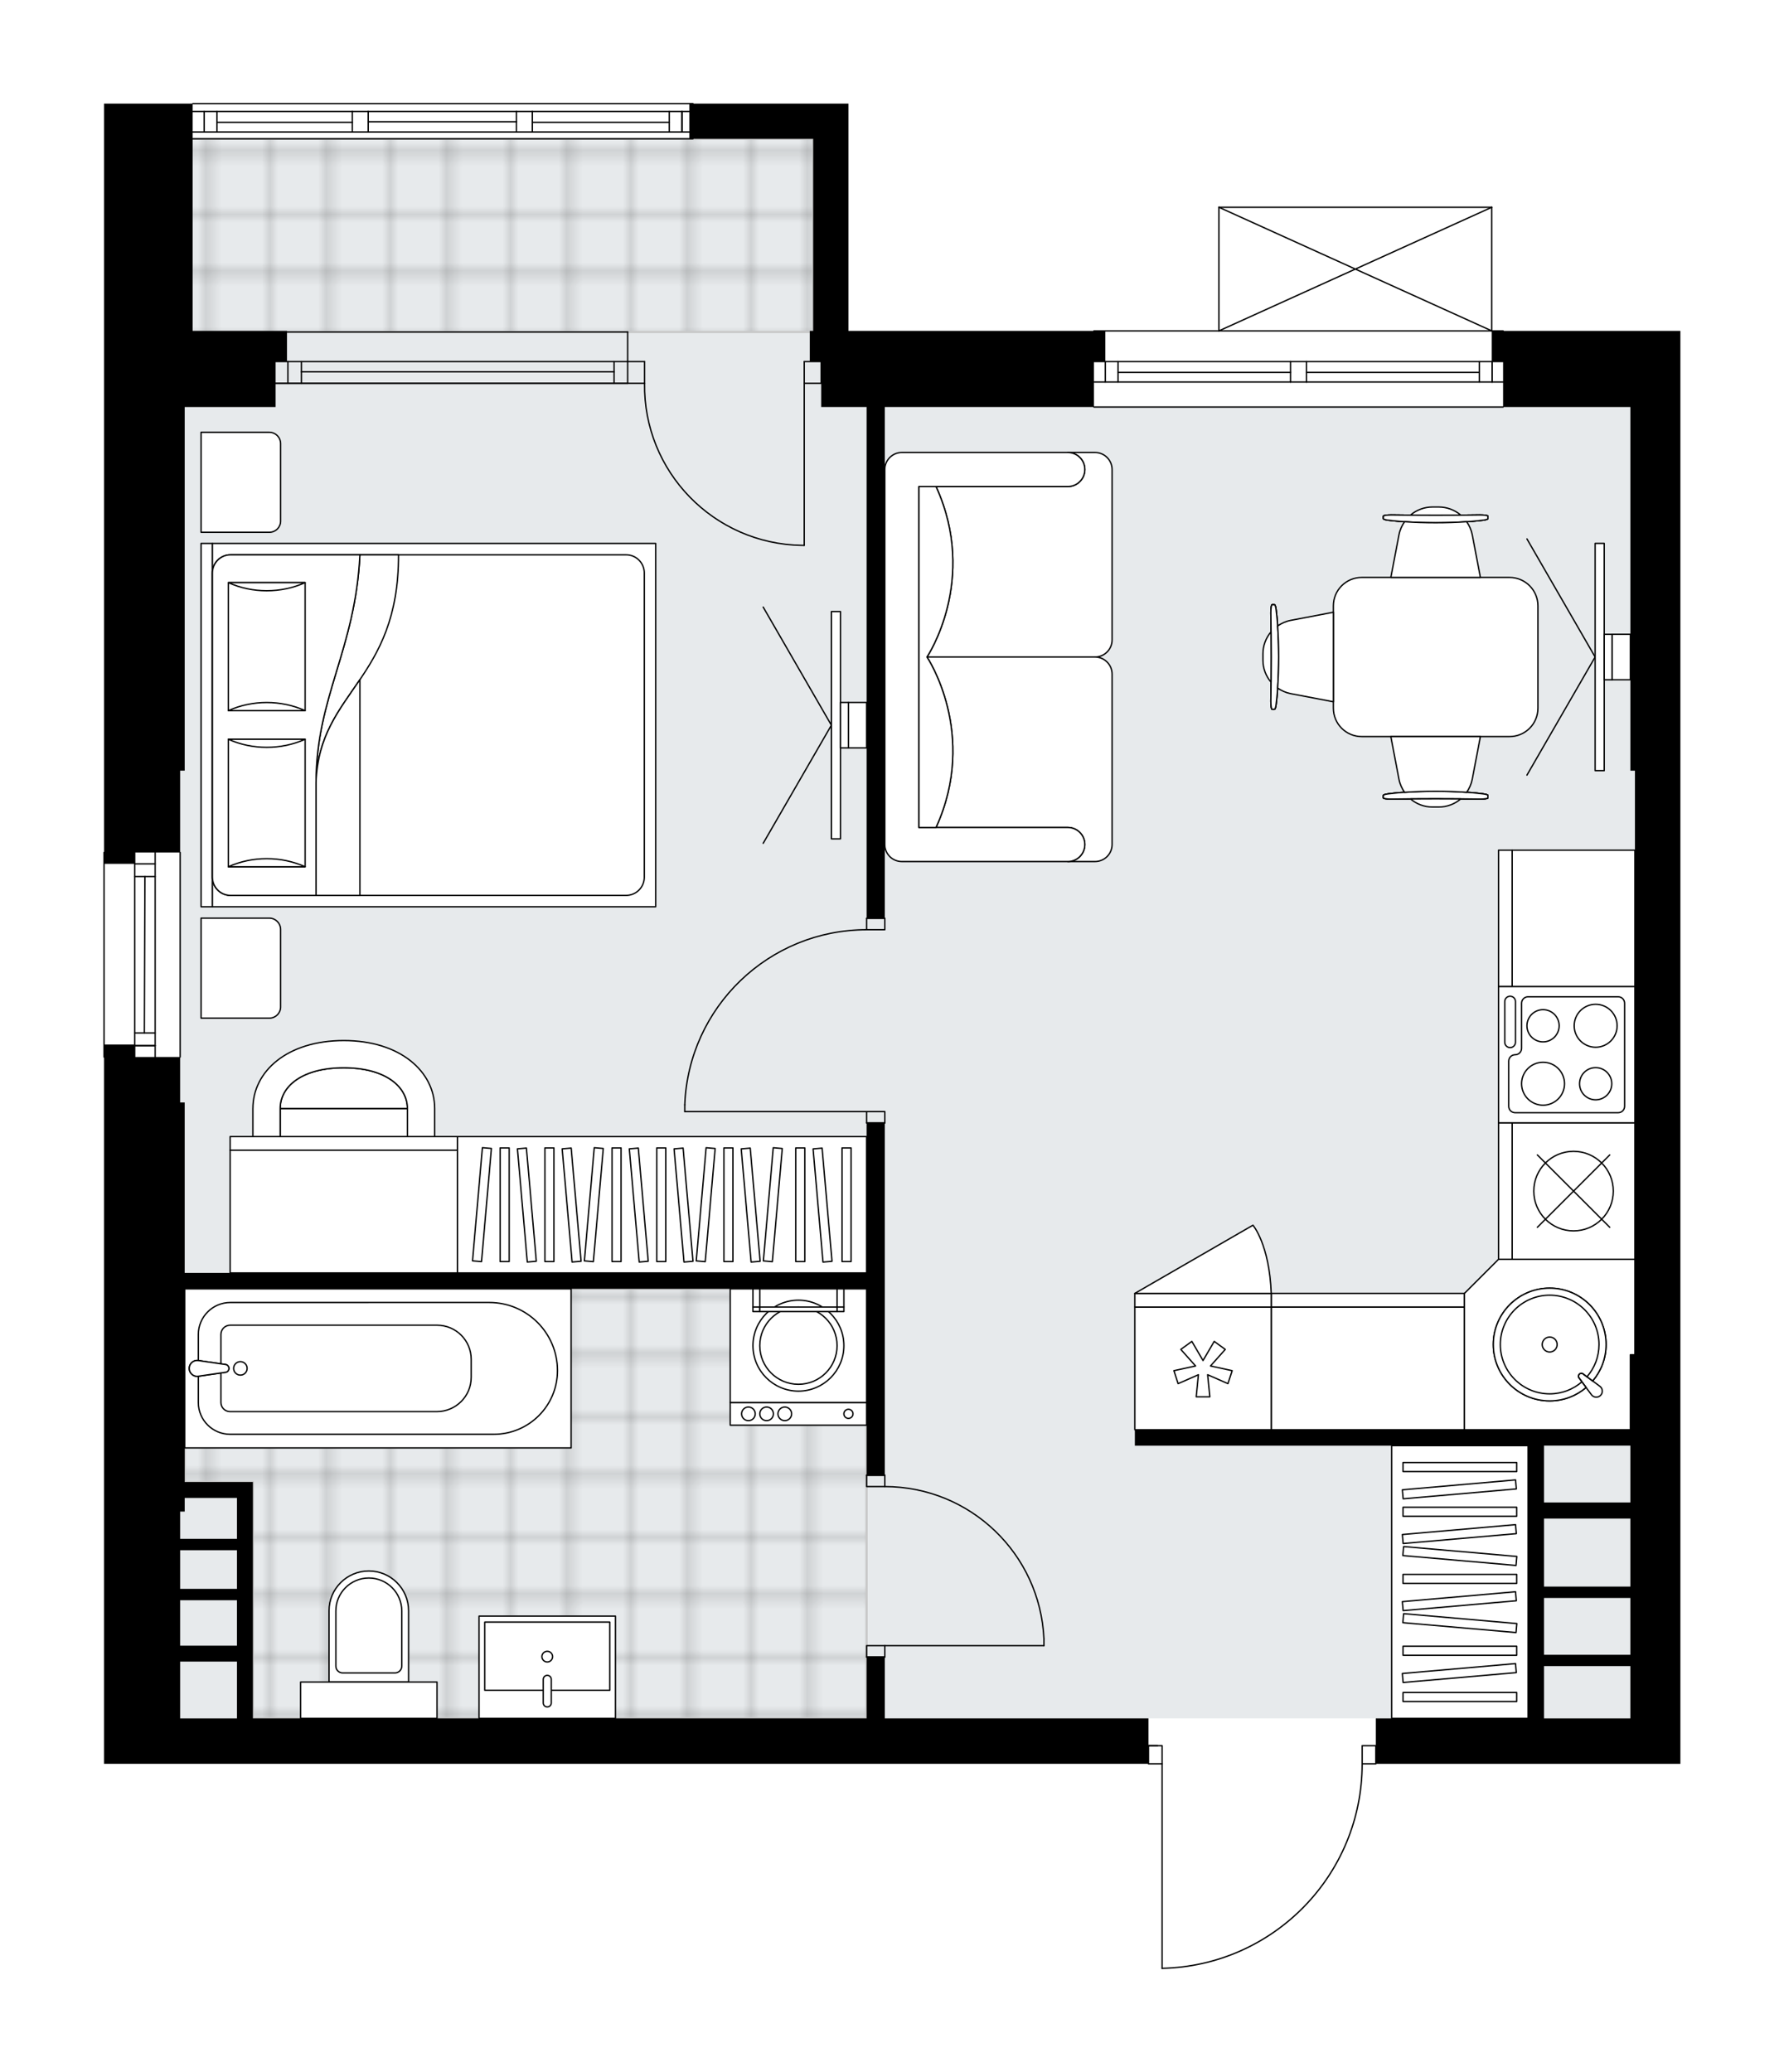 <svg xmlns="http://www.w3.org/2000/svg" xmlns:xlink="http://www.w3.org/1999/xlink" height="2000px" id="Layer_1" style="enable-background:new 0 0 1721.81 2000;" version="1.1" viewBox="0 0 1721.81 2000" width="1721.81px" x="0px" y="0px" xml:space="preserve">
<style type="text/css">
	.st0{fill:none;}
	.st1{opacity:0.25;fill:none;stroke:#010101;stroke-width:0.4;stroke-miterlimit:10;}
	.st2{fill:#FFFFFF;}
	.st3{fill:#E7EAEC;}
	.st4{fill:url(#SVGID_1_);stroke:#C8C8C8;stroke-width:2;stroke-linecap:round;stroke-linejoin:round;stroke-miterlimit:10;}
	
		.st5{fill:url(#SVGID_00000178898050270416080800000010179610077773629887_);stroke:#C8C8C8;stroke-width:2;stroke-linecap:round;stroke-linejoin:round;stroke-miterlimit:10;}
	.st6{fill:none;stroke:#000000;stroke-width:1.3;stroke-linecap:round;stroke-linejoin:round;stroke-miterlimit:10;}
	.st7{fill:#FFFFFF;stroke:#000000;stroke-width:1.3;stroke-linecap:round;stroke-linejoin:round;stroke-miterlimit:10;}
	.st8{fill:none;stroke:#000000;stroke-width:1.3;stroke-linecap:round;stroke-linejoin:round;}
	.st9{fill:none;stroke:#000000;stroke-width:1.3;stroke-linecap:round;stroke-linejoin:round;stroke-dasharray:10.056,10.056;}
	.st10{fill:none;stroke:#000000;stroke-width:1.3;stroke-linecap:round;stroke-linejoin:round;stroke-dasharray:11.108,11.108;}
	.st11{fill:none;stroke:#000000;stroke-width:1.3;stroke-linecap:round;stroke-linejoin:round;stroke-dasharray:10.057,10.057;}
	.st12{font-family: 'Arial-BoldMT','Arial'; font-weight:bold;}
	.st13{font-size:116.091px;}
	.st14{font-size:96.742px;}
	.st15{font-family: 'ArialMT','Arial';}
	.st16{font-size:40px;}
</style>
<pattern height="14.57" id="New_Pattern_Swatch_2" patternUnits="userSpaceOnUse" style="overflow:visible;" viewBox="7.49 -22.06 14.57 14.57" width="14.57" x="-3851.79" y="3157.35">
	<g>
		<rect class="st0" height="14.57" width="14.57" x="7.49" y="-22.06" />
		<g>
			<rect class="st1" height="7.29" width="7.29" x="14.77" y="-7.49" />
		</g>
		<g>
			<rect class="st1" height="7.29" width="7.29" x="0.2" y="-7.49" />
		</g>
		<g>
			<rect class="st1" height="7.29" width="7.29" x="22.06" y="-14.77" />
		</g>
		<g>
			<rect class="st1" height="7.29" width="7.29" x="7.49" y="-14.77" />
			<rect class="st1" height="7.29" width="7.29" x="14.77" y="-22.06" />
		</g>
		<g>
			<rect class="st1" height="7.29" width="7.29" x="0.2" y="-22.06" />
		</g>
		<g>
			<rect class="st1" height="7.29" width="7.29" x="22.06" y="-29.35" />
		</g>
		<g>
			<rect class="st1" height="7.29" width="7.29" x="7.49" y="-29.35" />
		</g>
	</g>
</pattern>
<path class="st2" d="M1451.34,319.38h170.47V349v43.88v351.02  v563.82v351.02v43.88h-293.33c0,0.36-0.29,0.65-0.65,0.65h-12.52c-0.17,51.84-20.2,100.78-56.47,137.86  c-36.42,37.24-85.15,58.38-137.22,59.54c0,0-0.01,0-0.01,0c-0.09,0-0.17-0.02-0.25-0.05c-0.03-0.01-0.06-0.04-0.09-0.06  c-0.04-0.02-0.08-0.04-0.11-0.08c-0.03-0.03-0.05-0.07-0.07-0.11c-0.02-0.03-0.05-0.06-0.06-0.1c-0.02-0.04-0.02-0.1-0.03-0.15  c-0.01-0.03-0.02-0.06-0.02-0.1c0,0,0,0,0-0.01c0,0,0-0.01,0-0.01v-196.75h-12.51c-0.36,0-0.65-0.29-0.65-0.65H173.87h-73.49  v-243.52v-394.89v-43.23c-0.36,0-0.65-0.29-0.65-0.65V822.87c0-0.36,0.29-0.65,0.65-0.65V392.88V100h85.1  c0-0.36,0.29-0.65,0.65-0.65h482.65c0.36,0,0.65,0.29,0.65,0.65h149.44v34v185.38h138.21h98.07c0-0.36,0.29-0.65,0.65-0.65h120.01  V200.08c0,0,0-0.01,0-0.01c0-0.04,0.01-0.07,0.02-0.11c0.01-0.05,0.01-0.1,0.03-0.15c0,0,0,0,0-0.01c0.01-0.02,0.03-0.04,0.04-0.06  c0.03-0.05,0.06-0.1,0.1-0.14c0.03-0.03,0.06-0.04,0.09-0.06c0.04-0.03,0.07-0.06,0.12-0.07c0.04-0.02,0.09-0.02,0.14-0.03  c0.03-0.01,0.07-0.02,0.1-0.02h263.26c0.04,0,0.07,0.01,0.1,0.02c0.05,0.01,0.09,0.01,0.14,0.03c0.05,0.02,0.08,0.05,0.12,0.08  c0.03,0.02,0.06,0.03,0.08,0.06c0.04,0.04,0.07,0.09,0.1,0.15c0.01,0.02,0.03,0.03,0.04,0.05c0,0,0,0,0,0.01  c0.02,0.05,0.02,0.1,0.03,0.15c0.01,0.04,0.02,0.07,0.02,0.11c0,0,0,0.01,0,0.01v118.65h10.32  C1451.05,318.73,1451.34,319.03,1451.34,319.38z" id="background" />
<g id="floor">
	<polygon class="st3" points="792.53,392.88 792.53,320.48 784.85,320.48 784.85,134 184.84,134 184.84,320.48 173.87,320.48    173.87,1658.72 1577.93,1658.72 1577.93,392.88  " />
	<pattern id="SVGID_1_" patternTransform="matrix(7.739 0 0 7.739 22001.691 65564.453)" xlink:href="#New_Pattern_Swatch_2">
	</pattern>
	<rect class="st4" height="186.48" width="600.02" x="184.84" y="134" />
	
		<pattern id="SVGID_00000111888983656769416000000013944624400859649447_" patternTransform="matrix(7.739 0 0 7.739 22001.691 65564.453)" xlink:href="#New_Pattern_Swatch_2">
	</pattern>
	
		<polygon points="   178.26,1244.09 836.41,1244.09 836.41,1658.73 244.07,1658.73 244.07,1430.57 178.26,1430.57  " style="fill:url(#SVGID_00000111888983656769416000000013944624400859649447_);stroke:#C8C8C8;stroke-width:2;stroke-linecap:round;stroke-linejoin:round;stroke-miterlimit:10;" />
	<g id="LINE_00000064311891498442315110000014515038190794955436_">
		<line class="st6" x1="605.76" x2="266.01" y1="370.01" y2="370.01" />
	</g>
	<g id="LINE_00000163788643083749744260000003723279466600801167_">
		<line class="st6" x1="605.76" x2="266.01" y1="349" y2="349" />
	</g>
	<g id="LINE_00000167369493664508051510000005959329731160583559_">
		<line class="st6" x1="592.68" x2="290.93" y1="358.93" y2="358.93" />
	</g>
	<g id="LINE_00000031915299758992773330000013890341354251510168_">
		<line class="st6" x1="592.68" x2="592.68" y1="370.01" y2="349" />
	</g>
	<g id="LINE_00000082345997570776347450000017213599811070876801_">
		<line class="st6" x1="605.76" x2="266.01" y1="370.01" y2="370.01" />
	</g>
	<g id="LINE_00000118383996367732049220000007231479347784010651_">
		<line class="st6" x1="266.01" x2="605.76" y1="320.48" y2="320.48" />
	</g>
	<g id="LINE_00000157287042847667291540000007833306139825745289_">
		<line class="st6" x1="605.76" x2="605.76" y1="370.01" y2="320.48" />
	</g>
	<g id="LINE_00000070822881961215085740000012097835107463751578_">
		<line class="st6" x1="1450.69" x2="1055.79" y1="392.88" y2="392.88" />
	</g>
	<g id="LINE_00000118399439771929966570000012108730122255915155_">
		<line class="st6" x1="1055.79" x2="1245.56" y1="349" y2="349" />
	</g>
	<g id="LINE_00000040571599329605519360000005016950744724593575_">
		<line class="st6" x1="1260.92" x2="1450.69" y1="349" y2="349" />
	</g>
	<g id="LINE_00000067203457095528281850000009446975974682057908_">
		<line class="st6" x1="1440.11" x2="1440.11" y1="368.75" y2="349" />
	</g>
	<g id="LINE_00000087398653122770535600000008906835386639005882_">
		<line class="st6" x1="1066.76" x2="1066.76" y1="368.75" y2="349" />
	</g>
	<g id="LINE_00000057858286783404046000000018358026925111806593_">
		<line class="st6" x1="1055.79" x2="1245.56" y1="368.75" y2="368.75" />
	</g>
	<g id="LINE_00000175286729243080837960000018185219068475184272_">
		<line class="st6" x1="1260.92" x2="1450.69" y1="368.75" y2="368.75" />
	</g>
	<g id="LINE_00000096780538778080783670000016191380822435192252_">
		<line class="st6" x1="1260.92" x2="1427.82" y1="359.42" y2="359.42" />
	</g>
	<g id="LINE_00000099661732434014817240000017894242764590407101_">
		<line class="st6" x1="1079.05" x2="1245.56" y1="359.42" y2="359.42" />
	</g>
	<g id="LINE_00000021082142308251826150000006522083276514490015_">
		<line class="st6" x1="1079.05" x2="1079.05" y1="349" y2="368.75" />
	</g>
	<g id="LINE_00000075869788038391144480000007269866592598054302_">
		<line class="st6" x1="1440.11" x2="1440.11" y1="368.75" y2="349" />
	</g>
	<g id="LINE_00000132056274736106641050000008762861688735946423_">
		<line class="st6" x1="1427.82" x2="1427.82" y1="349" y2="368.75" />
	</g>
	<g id="LINE_00000025430286853042570840000016655113279835228857_">
		<line class="st6" x1="1245.56" x2="1245.56" y1="368.75" y2="349" />
	</g>
	<g id="LINE_00000182523244683481649320000015877043460014169274_">
		<line class="st6" x1="1245.56" x2="1260.92" y1="349" y2="349" />
	</g>
	<g id="LINE_00000022556107300775455260000009848486212216454277_">
		<line class="st6" x1="1260.92" x2="1260.92" y1="349" y2="368.75" />
	</g>
	<g id="LINE_00000121996949529543890640000014029170303701705906_">
		<line class="st6" x1="1260.92" x2="1245.56" y1="368.75" y2="368.75" />
	</g>
	<g id="LINE_00000145774423830069149430000011258579723480064673_">
		<line class="st6" x1="1055.79" x2="1450.69" y1="319.38" y2="319.38" />
	</g>
	<g id="LINE_00000039110174922834962970000008409088725264802949_">
		<line class="st6" x1="100.38" x2="100.38" y1="1020.32" y2="822.87" />
	</g>
	<g id="LINE_00000143612223480145778520000011789799183713961143_">
		<line class="st6" x1="149.74" x2="149.74" y1="822.87" y2="1020.32" />
	</g>
	<g id="LINE_00000033329679436270288950000002092830043864820912_">
		<line class="st6" x1="129.99" x2="149.74" y1="1009.35" y2="1009.35" />
	</g>
	<g id="LINE_00000018920882798130297050000000094984586639604396_">
		<line class="st6" x1="129.99" x2="149.74" y1="833.84" y2="833.84" />
	</g>
	<g id="LINE_00000136376071671610399910000010418665009378979221_">
		<line class="st6" x1="129.99" x2="129.99" y1="822.87" y2="1020.32" />
	</g>
	<g id="LINE_00000135654427753271695080000003100504832574964100_">
		<line class="st6" x1="139.86" x2="139.32" y1="846.13" y2="997.06" />
	</g>
	<g id="LINE_00000090264221749420057240000016953433448620063106_">
		<line class="st6" x1="149.74" x2="129.99" y1="846.13" y2="846.13" />
	</g>
	<g id="LINE_00000009553955749576829960000017111540571903872184_">
		<line class="st6" x1="129.99" x2="149.74" y1="1009.35" y2="1009.35" />
	</g>
	<g id="LINE_00000170244374042342529110000015378269202003697047_">
		<line class="st6" x1="149.74" x2="129.99" y1="997.06" y2="997.06" />
	</g>
	<g id="LINE_00000115499344794264380710000014937373986881856407_">
		<line class="st6" x1="173.87" x2="173.87" y1="822.87" y2="1020.32" />
	</g>
	<g id="LINE_00000168836049954519214220000014836194232508571060_">
		<line class="st6" x1="668.77" x2="186.13" y1="134" y2="134" />
	</g>
	<g id="LINE_00000174594929281119884820000001252564918070967942_">
		<line class="st6" x1="658.19" x2="658.19" y1="127.42" y2="107.68" />
	</g>
	<g id="LINE_00000137122464043433427450000010080236940034952374_">
		<line class="st6" x1="197.09" x2="197.09" y1="127.42" y2="107.68" />
	</g>
	<g id="LINE_00000078767920927062375070000008817800231913808019_">
		<line class="st6" x1="513.78" x2="645.91" y1="118.1" y2="118.1" />
	</g>
	<g id="LINE_00000152947999124824969570000011739613409706235819_">
		<line class="st6" x1="209.38" x2="340.02" y1="118.1" y2="118.1" />
	</g>
	<g id="LINE_00000015332959799835288430000015200572808053877164_">
		<line class="st6" x1="209.38" x2="209.38" y1="107.68" y2="127.42" />
	</g>
	<g id="LINE_00000000201854897554274250000017334412568526354102_">
		<line class="st6" x1="658.19" x2="658.19" y1="127.42" y2="107.68" />
	</g>
	<g id="LINE_00000054987448804489276410000006515929400971236287_">
		<line class="st6" x1="645.91" x2="645.91" y1="107.68" y2="127.42" />
	</g>
	<g id="LINE_00000166652260256323302820000001203453664587032480_">
		<line class="st6" x1="498.42" x2="498.42" y1="127.42" y2="107.68" />
	</g>
	<g id="LINE_00000045600358083052275040000011021019950752868538_">
		<line class="st6" x1="498.42" x2="513.78" y1="107.68" y2="107.68" />
	</g>
	<g id="LINE_00000000932027372544048450000003523296399297802941_">
		<line class="st6" x1="513.78" x2="513.78" y1="107.68" y2="127.42" />
	</g>
	<g id="LINE_00000175316871390578995650000002862122263560614287_">
		<line class="st6" x1="513.78" x2="498.42" y1="127.42" y2="127.42" />
	</g>
	<g id="LINE_00000109713537232324957580000000676019617375388288_">
		<line class="st6" x1="186.13" x2="668.77" y1="100" y2="100" />
	</g>
	<g id="LINE_00000051367751430268974760000010698734455400052616_">
		<line class="st6" x1="340.02" x2="340.02" y1="127.42" y2="107.68" />
	</g>
	<g id="LINE_00000149380868318637535330000007128286958122420125_">
		<line class="st6" x1="340.02" x2="355.38" y1="107.68" y2="107.68" />
	</g>
	<g id="LINE_00000150072035310442533190000001394951902201377460_">
		<line class="st6" x1="355.38" x2="355.38" y1="107.68" y2="127.42" />
	</g>
	<g id="LINE_00000140731298785965547960000007311189592739495576_">
		<line class="st6" x1="355.38" x2="340.02" y1="127.42" y2="127.42" />
	</g>
	<g id="LINE_00000075867916325967165900000003743314604418205854_">
		<line class="st6" x1="355.38" x2="498.42" y1="117.55" y2="117.55" />
	</g>
	<g id="LWPOLYLINE_00000087380404792140959180000015489430437220685189_">
		<line class="st6" x1="340.02" x2="186.13" y1="127.42" y2="127.42" />
	</g>
	<g id="LWPOLYLINE_00000006678705373427263540000011716641498325393286_">
		<line class="st6" x1="355.38" x2="498.42" y1="127.42" y2="127.42" />
	</g>
	<g id="LWPOLYLINE_00000172405002413375799100000009332146937263074201_">
		<line class="st6" x1="513.78" x2="668.77" y1="127.42" y2="127.42" />
	</g>
	<g id="LWPOLYLINE_00000026140927418288653020000015702965733583734420_">
		<line class="st6" x1="340.02" x2="186.13" y1="107.68" y2="107.68" />
	</g>
	<g id="LWPOLYLINE_00000090992404086225136550000007754647947806155189_">
		<line class="st6" x1="355.38" x2="498.42" y1="107.68" y2="107.68" />
	</g>
	<g id="LWPOLYLINE_00000124142878972801359290000002296940151343427721_">
		<line class="st6" x1="513.78" x2="668.77" y1="107.68" y2="107.68" />
	</g>
	<g id="LINE_00000169552418046228262620000016838705523502116762_">
		<line class="st6" x1="277.85" x2="277.85" y1="370.01" y2="349" />
	</g>
	<g id="LINE_00000121991370973190315250000004636444300308640405_">
		<line class="st6" x1="290.93" x2="290.93" y1="370.03" y2="349.02" />
	</g>
	<g id="ARC_00000028321438893660555540000006849654440802305463_">
		<path class="st6" d="M1121.61,1900c107.31-2.39,193.06-90.06,193.06-197.4" />
	</g>
	<g id="LINE_00000098184758941932125070000000265000637639108783_">
		<line class="st6" x1="1117.22" x2="1108.45" y1="1685.05" y2="1685.05" />
	</g>
	<g id="LINE_00000067225134967830452510000015235735614159042234_">
		<line class="st6" x1="1121.61" x2="1121.61" y1="1702.6" y2="1900" />
	</g>
	<g id="LWPOLYLINE_00000111890153362026855230000010373280469456762041_">
		<rect class="st6" height="17.55" width="13.16" x="1314.67" y="1685.05" />
	</g>
	<g id="LWPOLYLINE_00000075135371192342126690000014649860894307513729_">
		<rect class="st6" height="17.55" width="13.16" x="1108.45" y="1685.05" />
	</g>
	<g id="LWPOLYLINE_00000124850849001481864380000008791858226216005510_">
		<rect class="st6" height="10.97" width="17.55" x="836.41" y="1588.52" />
	</g>
	<g id="LWPOLYLINE_00000049910365888517500620000010089851501722527677_">
		<rect class="st6" height="10.97" width="17.55" x="836.41" y="1423.98" />
	</g>
	<g id="LINE_00000149358889504100391030000016110640729543539363_">
		<line class="st6" x1="853.96" x2="836.41" y1="1599.49" y2="1599.49" />
	</g>
	<g id="LINE_00000056397206687319710780000002326258600273628058_">
		<line class="st6" x1="853.96" x2="836.41" y1="1423.98" y2="1423.98" />
	</g>
	<g id="LINE_00000098924867988870969190000012862733121865014185_">
		<line class="st6" x1="853.96" x2="1007.53" y1="1588.52" y2="1588.52" />
	</g>
	<g id="ARC_00000183231925075577676780000015106636971484840095_">
		<path class="st6" d="M853.96,1434.95c82.26,0.05,149.91,64.81,153.57,146.99" />
	</g>
	<g id="LINE_00000152249769809564317580000004280424173865319570_">
		<line class="st6" x1="1007.53" x2="1007.53" y1="1588.52" y2="1581.94" />
	</g>
	<g id="LWPOLYLINE_00000037680117635258425010000007820934868277385874_">
		<rect class="st6" height="10.97" width="17.55" x="836.41" y="1072.97" />
	</g>
	<g id="LWPOLYLINE_00000087383655520536123280000002348205107430175396_">
		<rect class="st6" height="10.97" width="17.55" x="836.41" y="886.49" />
	</g>
	<g id="LINE_00000000931699079026492910000014517378146488996262_">
		<line class="st6" x1="836.41" x2="853.96" y1="1083.94" y2="1083.94" />
	</g>
	<g id="LINE_00000121247746654913712620000012679343797581053340_">
		<line class="st6" x1="836.41" x2="853.96" y1="886.49" y2="886.49" />
	</g>
	<g id="LINE_00000176019699068909423240000000032715717776245126_">
		<line class="st6" x1="836.41" x2="660.9" y1="1072.97" y2="1072.97" />
	</g>
	<g id="LINE_00000078039667214135440650000010724594070320309643_">
		<line class="st6" x1="660.9" x2="660.9" y1="1066.39" y2="1072.97" />
	</g>
	<g id="ARC_00000085242262766124493060000006882418487307255222_">
		<path class="st6" d="M660.9,1066.39c3.65-94.3,81.14-168.88,175.51-168.93" />
	</g>
	<g id="ARC_00000140715028579317460380000008653236048535804032_">
		<path class="st6" d="M622.1,370.01c-1.27,85.11,66.69,155.14,151.8,156.41c0.76,0.01,1.53,0.02,2.29,0.02" />
	</g>
	<g id="LINE_00000044160761619974770490000017536562346033554816_">
		<line class="st6" x1="776.19" x2="776.19" y1="370.01" y2="526.44" />
	</g>
	<g id="LINE_00000087406229723792702240000009888887677013741751_">
		<line class="st6" x1="605.76" x2="622.1" y1="370.01" y2="370.01" />
	</g>
	<g id="LINE_00000050627872308252365470000005933255186770226615_">
		<line class="st6" x1="622.1" x2="622.1" y1="370.01" y2="349" />
	</g>
	<g id="LINE_00000102519467418858884240000006503161892679014807_">
		<line class="st6" x1="622.1" x2="605.76" y1="349" y2="349" />
	</g>
	<g id="LINE_00000099623023055415099020000010328707678410845056_">
		<line class="st6" x1="792.53" x2="776.19" y1="349" y2="349" />
	</g>
	<g id="LINE_00000173877385010993881830000007078954053132954774_">
		<line class="st6" x1="776.19" x2="776.19" y1="349" y2="370.01" />
	</g>
	<g id="LINE_00000171691567944285475740000013484032885742522006_">
		<line class="st6" x1="776.19" x2="792.53" y1="370.01" y2="370.01" />
	</g>
	<g id="LINE_00000016077258171236183820000004777758530170974384_">
		<line class="st6" x1="792.53" x2="792.53" y1="349" y2="370.01" />
	</g>
	<g id="LINE_00000093894501009318363220000009956606463315548334_">
		<line class="st6" x1="1176.46" x2="1439.72" y1="200.08" y2="200.08" />
	</g>
	<g id="LINE_00000054975196240738122010000017375111428595360140_">
		<line class="st6" x1="1439.72" x2="1439.72" y1="200.08" y2="319.38" />
	</g>
	<g id="LINE_00000054955723431901244690000001883871915560227515_">
		<line class="st6" x1="1176.46" x2="1176.46" y1="319.38" y2="200.08" />
	</g>
	<g id="LWPOLYLINE_00000035529621381691987350000012448069799060829345_">
		<line class="st6" x1="1439.72" x2="1176.46" y1="319.38" y2="200.08" />
	</g>
	<g id="LWPOLYLINE_00000067193761052733503290000012980461060546426284_">
		<line class="st6" x1="1176.46" x2="1439.72" y1="319.38" y2="200.08" />
	</g>
	<polygon points="784.85,319.38 781.56,319.38 781.56,349 792.53,349 792.53,392.88 836.41,392.88 836.41,886.49 853.96,886.49    853.96,392.88 946.1,392.88 1055.79,392.88 1055.79,349 1066.76,349 1066.76,319.38 957.07,319.38 818.86,319.38 818.86,134    818.86,100 665.29,100 665.29,134 784.85,134  " />
	<path d="M853.96,1599.49h-17.55v59.23H244.07V1452.5v-21.94h-15.36h-50.46v-186.48h17.55h640.6v179.9h17.55v-340.05h-17.55v144.79   h-640.6h-17.55v-164.54h-4.39v-43.88h-43.88v-12.07h-29.62v12.07v43.88v394.89v243.52h73.49h934.58v-43.88H853.96V1599.49z    M228.71,1544.65v43.88h-54.85v-43.88H228.71z M173.87,1533.68v-37.3h54.85v37.3H173.87z M178.26,1459.09v-13.16h50.46v6.58v32.91   h-54.85v-26.33H178.26z M173.87,1658.73v-54.85h54.85v54.85H173.87z" />
	<path d="M1439.72,319.38V349h10.97v43.88h122.86v351.02h4.39v563.82h-4.39v72.4h-478.26v15.36h379.53v163.44v10.97v88.85h-146.99   v43.88h293.98v-43.88v-351.02V743.89V392.88V349v-29.62h-171.12H1439.72z M1573.54,1395.46v54.85h-83.37v-54.85H1573.54z    M1573.54,1465.83v65.65h-83.37v-65.65H1573.54z M1490.17,1558.91v-16.45h83.37v54.85h-83.37v-27.42V1558.91z M1490.17,1658.73   v-50.46h83.37v50.46H1490.17z" />
	<polygon points="129.99,822.87 173.87,822.87 173.87,743.89 178.26,743.89 178.26,392.88 185.93,392.88 266.01,392.88 266.01,349    276.98,349 276.98,319.38 185.93,319.38 185.93,100 100.38,100 100.38,392.88 100.38,833.84 129.99,833.84  " />
</g>
<g id="mebel">
	<g>
		<path class="st7" d="M270.83,972.01v-74.8c0-6.06-4.91-10.97-10.97-10.97h-65.82v96.53h66.02    C266.01,982.77,270.83,977.95,270.83,972.01z" />
		<path class="st7" d="M270.83,503.03v-74.8c0-6.06-4.91-10.97-10.97-10.97h-65.82v96.53h66.02    C266.01,513.79,270.83,508.97,270.83,503.03z" />
		<g>
			
				<rect class="st7" height="10.97" transform="matrix(4.496187e-11 -1 1 4.496187e-11 -500.389 899.445)" width="350.72" x="24.17" y="694.43" />
			
				<rect class="st7" height="427.8" transform="matrix(4.496187e-11 -1 1 4.496187e-11 -281.005 1118.829)" width="350.72" x="243.55" y="486.02" />
			<path class="st7" d="M205.01,846.75V553.08c0-9.69,7.86-17.55,17.55-17.55h381.73c9.69,0,17.55,7.86,17.55,17.55v293.68     c0,9.69-7.86,17.55-17.55,17.55H222.56C212.87,864.31,205.01,856.45,205.01,846.75z" />
			<path class="st7" d="M347.35,535.53c-4.49,91.73-42.29,137.19-42.32,219.78c2.99-88.38,79.78-97.81,79.62-219.79L347.35,535.53z" />
			<g>
				<path class="st7" d="M347.35,535.53c-4.49,91.73-42.29,137.19-42.32,219.78l0,108.99h-82.47c-9.69,0-17.55-7.86-17.55-17.55      V553.08c0-9.69,7.86-17.55,17.55-17.55L347.35,535.53L347.35,535.53z" />
			</g>
			
				<rect class="st7" height="74.08" transform="matrix(4.605322e-11 -1 1 4.605322e-11 -517.682 1032.57)" width="123.07" x="195.91" y="738.09" />
			<path class="st7" d="M294.48,713.59c-23.27,10.42-50.81,10.42-74.08,0H294.48z" />
			<path class="st7" d="M220.4,836.66c23.27-10.42,50.81-10.42,74.08,0L220.4,836.66z" />
			
				<rect class="st7" height="74.08" transform="matrix(4.516949e-11 -1 1 4.516949e-11 -366.728 881.616)" width="123.55" x="195.67" y="587.13" />
			<path class="st7" d="M294.48,562.4c-23.27,10.46-50.81,10.46-74.08,0H294.48z" />
			<path class="st7" d="M220.4,685.95c23.27-10.46,50.81-10.46,74.08,0H220.4z" />
			<g>
				<path class="st7" d="M305.03,755.31v108.99h42.32V656.05C327.38,685.56,306.56,710.12,305.03,755.31z" />
			</g>
		</g>
	</g>
	<g>
		<g>
			<g>
				<path class="st7" d="M286.82,1179.82h90c9.06,0,16.4-7.34,16.4-16.4v-93.4h-122.8v93.4      C270.42,1172.47,277.76,1179.82,286.82,1179.82z" />
				<path class="st7" d="M393.22,1070.01c0-21.31-21.44-39.32-61.43-39.32s-61.38,17.78-61.38,39.32H393.22z" />
				<path class="st7" d="M244.09,1070.01c0-35.93,33.18-65.59,87.7-65.59s87.75,30.04,87.75,65.59v93.35h-26.33v-93.35      c0-21.31-21.44-39.32-61.43-39.32s-61.38,17.78-61.38,39.32v93.35h-26.33V1070.01z" />
			</g>
		</g>
		<g>
			<rect class="st7" height="118.47" width="219.38" x="222.13" y="1110.27" />
			<rect class="st7" height="13.16" width="219.38" x="222.13" y="1097.1" />
		</g>
	</g>
	<g>
		<rect class="st7" height="263.26" width="131.63" x="1343.18" y="1395.46" />
		<g>
			<rect class="st7" height="8.72" width="109.69" x="1354.15" y="1411.74" />
			<rect class="st7" height="8.72" width="109.69" x="1354.15" y="1454.93" />
			<rect class="st7" height="8.72" width="109.69" x="1354.15" y="1519.73" />
			
				<rect class="st7" height="8.72" transform="matrix(0.996 0.087 -0.087 0.996 136.312 -117.085)" width="109.69" x="1354.15" y="1498.13" />
			
				<rect class="st7" height="8.72" transform="matrix(0.996 -0.087 0.087 0.996 -119.942 128.273)" width="109.69" x="1354.15" y="1433.34" />
			
				<rect class="st7" height="8.72" transform="matrix(0.996 -0.087 0.087 0.996 -123.706 128.438)" width="109.69" x="1354.15" y="1476.53" />
			
				<rect class="st7" height="8.72" transform="matrix(0.996 0.087 -0.087 0.996 141.959 -116.838)" width="109.69" x="1354.15" y="1562.92" />
			
				<rect class="st7" height="8.72" transform="matrix(0.996 -0.087 0.087 0.996 -129.353 128.684)" width="109.69" x="1354.15" y="1541.32" />
			<rect class="st7" height="8.72" width="109.69" x="1354.15" y="1589.08" />
			<rect class="st7" height="8.72" width="109.69" x="1354.15" y="1633.73" />
			
				<rect class="st7" height="8.72" transform="matrix(0.996 -0.087 0.087 0.996 -135.398 128.948)" width="109.69" x="1354.15" y="1610.68" />
		</g>
	</g>
	<g>
		<path class="st7" d="M1030.56,469.66L1030.56,469.66c9.09,0,16.45-7.37,16.45-16.45v0c0-9.09-7.37-16.45-16.45-16.45l0,0h26.26    c9.12,0,16.52,7.39,16.52,16.52v164.4c0,9.09-7.44,16.53-16.53,16.53l-162.17,0c0,0,49.92-74.2,8.75-164.53H1030.56z" />
		<path class="st7" d="M1030.56,798.74L1030.56,798.74c9.09,0,16.45,7.37,16.45,16.45v0c0,9.09-7.37,16.45-16.45,16.45l0,0h26.26    c9.12,0,16.52-7.39,16.52-16.52v-164.4c0-9.09-7.44-16.53-16.53-16.53l-162.17,0c0,0,49.92,74.2,8.75,164.53H1030.56z" />
		<path class="st7" d="M870.41,436.76h160.15c9.09,0,16.45,7.37,16.45,16.45v0c0,9.09-7.37,16.45-16.45,16.45h-143.7v329.08h143.7    c9.09,0,16.45,7.37,16.45,16.45v0c0,9.09-7.37,16.45-16.45,16.45H870.41c-9.09,0-16.45-7.37-16.45-16.45V453.21    C853.96,444.16,861.36,436.76,870.41,436.76z" />
		<path class="st7" d="M903.39,798.74c41.17-90.34-8.75-164.53-8.75-164.53v-0.01c0,0,49.92-74.2,8.75-164.53h-16.52v329.08    L903.39,798.74z" />
	</g>
	<g>
		<path class="st7" d="M1456.9,711.01h-142.6c-15.15,0-27.42-12.28-27.42-27.42v-98.78c0-15.15,12.28-27.42,27.42-27.42h142.6    c15.15,0,27.42,12.28,27.42,27.42v98.78C1484.33,698.74,1472.05,711.01,1456.9,711.01z" />
		<g>
			<g id="LINE_00000049190871287264351190000013596187796469400511_">
				<path class="st7" d="M1431.19,502.13c-26.55,3.34-64.67,3.34-91.23,0c-3.07-0.39-4.84-0.96-4.84-1.57v-0.15v-2.17      c0-0.65,3.44-1.18,7.68-1.18c28.44,0.45,57.11,0.45,85.56,0c4.24,0,7.68,0.53,7.68,1.18v2.17v0.15      C1436.03,501.17,1434.25,501.74,1431.19,502.13z" />
			</g>
			<g id="LINE_00000090994453734398821150000006547526909486880152_">
				<path class="st7" d="M1431.19,502.13c-26.55,3.34-64.67,3.34-91.23,0c-3.07-0.39-4.84-0.96-4.84-1.57v-0.15v-2.17      c0-0.65,3.44-1.18,7.68-1.18c28.44,0.45,57.11,0.45,85.56,0c4.24,0,7.68,0.53,7.68,1.18v2.17v0.15      C1436.03,501.17,1434.25,501.74,1431.19,502.13z" />
			</g>
			<g id="LINE_00000178168122106590121130000016482805136905076401_">
				<path class="st7" d="M1431.19,502.13c-26.55,3.34-64.67,3.34-91.23,0c-3.07-0.39-4.84-0.96-4.84-1.57v-0.15v-2.17      c0-0.65,3.44-1.18,7.68-1.18c28.44,0.45,57.11,0.45,85.56,0c4.24,0,7.68,0.53,7.68,1.18v2.17v0.15      C1436.03,501.17,1434.25,501.74,1431.19,502.13z" />
			</g>
			<path class="st7" d="M1409.82,497.2c-5.77-4.88-13.2-7.79-21.22-7.79h-6.05c-8.02,0-15.45,2.91-21.22,7.79     C1377.49,497.35,1393.65,497.35,1409.82,497.2z" />
			<path class="st7" d="M1428.79,557.39l-7.87-41.24c-0.89-4.66-2.83-8.86-5.4-12.56c-19.04,1.34-40.85,1.34-59.89,0     c-2.58,3.7-4.51,7.9-5.4,12.56l-7.87,41.24H1428.79z" />
		</g>
		<g>
			<g id="LINE_00000104708250958830941950000014633052598533622191_">
				<path class="st7" d="M1231.62,588.59c3.34,26.55,3.34,64.67,0,91.23c-0.39,3.07-0.96,4.84-1.57,4.84h-0.15h-2.17      c-0.65,0-1.18-3.44-1.18-7.68c0.45-28.45,0.45-57.11,0-85.56c0-4.24,0.53-7.68,1.18-7.68h2.17h0.15      C1230.66,583.74,1231.24,585.52,1231.62,588.59z" />
			</g>
			<g id="LINE_00000148637910341897434900000011324066858591406266_">
				<path class="st7" d="M1231.62,588.59c3.34,26.55,3.34,64.67,0,91.23c-0.39,3.07-0.96,4.84-1.57,4.84h-0.15h-2.17      c-0.65,0-1.18-3.44-1.18-7.68c0.45-28.45,0.45-57.11,0-85.56c0-4.24,0.53-7.68,1.18-7.68h2.17h0.15      C1230.66,583.74,1231.24,585.52,1231.62,588.59z" />
			</g>
			<g id="LINE_00000029024597186852238700000014078851042708972965_">
				<path class="st7" d="M1231.62,588.59c3.34,26.55,3.34,64.67,0,91.23c-0.39,3.07-0.96,4.84-1.57,4.84h-0.15h-2.17      c-0.65,0-1.18-3.44-1.18-7.68c0.45-28.45,0.45-57.11,0-85.56c0-4.24,0.53-7.68,1.18-7.68h2.17h0.15      C1230.66,583.74,1231.24,585.52,1231.62,588.59z" />
			</g>
			<path class="st7" d="M1226.69,609.95c-4.88,5.77-7.79,13.2-7.79,21.22v6.05c0,8.02,2.91,15.45,7.79,21.22     C1226.84,642.28,1226.84,626.12,1226.69,609.95z" />
			<path class="st7" d="M1286.88,590.98l-41.24,7.87c-4.66,0.89-8.86,2.83-12.56,5.4c1.34,19.04,1.34,40.85,0,59.89     c3.7,2.58,7.9,4.51,12.56,5.4l41.24,7.87V590.98z" />
		</g>
		<g>
			<g id="LINE_00000091015156143378294550000013108490269400267677_">
				<path class="st7" d="M1339.96,766.27c26.55-3.34,64.67-3.34,91.23,0c3.07,0.39,4.84,0.96,4.84,1.57V768v2.17      c0,0.65-3.44,1.18-7.68,1.18c-28.44-0.45-57.11-0.45-85.56,0c-4.24,0-7.68-0.53-7.68-1.18V768v-0.15      C1335.11,767.24,1336.89,766.66,1339.96,766.27z" />
			</g>
			<g id="LINE_00000096748164070605074170000005953704606391124393_">
				<path class="st7" d="M1339.96,766.27c26.55-3.34,64.67-3.34,91.23,0c3.07,0.39,4.84,0.96,4.84,1.57V768v2.17      c0,0.65-3.44,1.18-7.68,1.18c-28.44-0.45-57.11-0.45-85.56,0c-4.24,0-7.68-0.53-7.68-1.18V768v-0.15      C1335.11,767.24,1336.89,766.66,1339.96,766.27z" />
			</g>
			<g id="LINE_00000094598700082128468140000001012548017040828859_">
				<path class="st7" d="M1339.96,766.27c26.55-3.34,64.67-3.34,91.23,0c3.07,0.39,4.84,0.96,4.84,1.57V768v2.17      c0,0.65-3.44,1.18-7.68,1.18c-28.44-0.45-57.11-0.45-85.56,0c-4.24,0-7.68-0.53-7.68-1.18V768v-0.15      C1335.11,767.24,1336.89,766.66,1339.96,766.27z" />
			</g>
			<path class="st7" d="M1361.33,771.2c5.77,4.88,13.2,7.79,21.22,7.79h6.05c8.02,0,15.45-2.91,21.22-7.79     C1393.66,771.06,1377.49,771.06,1361.33,771.2z" />
			<path class="st7" d="M1342.35,711.01l7.87,41.24c0.89,4.66,2.83,8.86,5.4,12.56c19.04-1.34,40.85-1.34,59.89,0     c2.58-3.7,4.51-7.9,5.4-12.56l7.87-41.24H1342.35z" />
		</g>
	</g>
	<g>
		<g>
			<g id="LINE_00000017511554290738290150000006497063605990181775_">
				<line class="st7" x1="1539.53" x2="1473.72" y1="634.2" y2="748.2" />
			</g>
			<g id="LINE_00000093139117741062089760000008933643029813141910_">
				<line class="st7" x1="1539.53" x2="1473.72" y1="634.2" y2="520.21" />
			</g>
		</g>
		<rect class="st7" height="219.38" width="8.78" x="1539.53" y="524.51" />
		
			<rect class="st7" height="43.88" transform="matrix(-1 -1.224647e-16 1.224647e-16 -1 3104.295 1268.402)" width="7.68" x="1548.31" y="612.26" />
		<rect class="st7" height="43.88" width="17.55" x="1555.99" y="612.26" />
	</g>
	<g>
		<g>
			<g id="LINE_00000039815431853139371610000007592541859038026683_">
				<line class="st7" x1="802.4" x2="736.59" y1="700.02" y2="814.01" />
			</g>
			<g id="LINE_00000173844341440899436900000015191660851500042682_">
				<line class="st7" x1="802.4" x2="736.59" y1="700.02" y2="586.02" />
			</g>
		</g>
		<rect class="st7" height="219.38" width="8.78" x="802.4" y="590.32" />
		
			<rect class="st7" height="43.88" transform="matrix(-1 -1.224647e-16 1.224647e-16 -1 1630.032 1400.033)" width="7.68" x="811.18" y="678.08" />
		<rect class="st7" height="43.88" width="17.55" x="818.86" y="678.08" />
	</g>
	<g>
		
			<rect class="st7" height="118.47" transform="matrix(-1.836970e-16 1 -1 -1.836970e-16 2405.184 -632.198)" width="131.63" x="1452.88" y="827.26" />
		
			<rect class="st7" height="13.16" transform="matrix(-1.836970e-16 1 -1 -1.836970e-16 2339.369 -566.383)" width="131.63" x="1387.06" y="879.91" />
	</g>
	<g>
		
			<rect class="st7" height="118.47" transform="matrix(-1 -1.224647e-16 1.224647e-16 -1 2640.302 2641.745)" width="186.48" x="1226.91" y="1261.64" />
		
			<rect class="st7" height="13.16" transform="matrix(-1 -1.224647e-16 1.224647e-16 -1 2640.302 2510.115)" width="186.48" x="1226.91" y="1248.48" />
	</g>
	<g>
		<path class="st7" d="M355.95,1516.42L355.95,1516.42c21.2,0,38.39,17.19,38.39,38.39v68.82h-76.78v-68.82    C317.56,1533.61,334.75,1516.42,355.95,1516.42z" />
		
			<rect class="st7" height="35.1" transform="matrix(-1 4.559572e-13 -4.559572e-13 -1 711.909 3282.35)" width="131.63" x="290.14" y="1623.62" />
		<path class="st7" d="M355.95,1523.22L355.95,1523.22c17.57,0,31.81,14.24,31.81,31.81v53.23c0,3.64-2.95,6.58-6.58,6.58h-50.46    c-3.64,0-6.58-2.95-6.58-6.58v-53.23C324.14,1537.47,338.39,1523.22,355.95,1523.22z" />
	</g>
	<g>
		<g>
			<rect class="st7" height="21.94" width="131.63" x="704.78" y="1353.78" />
			<rect class="st7" height="109.69" width="131.63" x="704.78" y="1244.09" />
			<g id="CIRCLE_00000001649666473058331170000001983514075815839410_">
				<circle class="st7" cx="770.59" cy="1298.94" r="43.88" />
			</g>
			<g id="CIRCLE_00000137820268494050700630000008006102440867549102_">
				<circle class="st7" cx="770.59" cy="1298.94" r="37.3" />
			</g>
			<g id="CIRCLE_00000042717073065261232300000013486263186350933945_">
				<circle class="st7" cx="818.86" cy="1364.75" r="4.39" />
			</g>
			<g id="CIRCLE_00000072268650390896349960000010965014587985337494_">
				<circle class="st7" cx="757.43" cy="1364.75" r="6.58" />
			</g>
			<g id="CIRCLE_00000072971347027945526410000002145058390576221600_">
				<circle class="st7" cx="739.88" cy="1364.75" r="6.58" />
			</g>
			<g id="CIRCLE_00000183250690393560386760000012900691045265924234_">
				<circle class="st7" cx="722.33" cy="1364.75" r="6.58" />
			</g>
		</g>
		<g>
			<rect class="st7" height="17.55" width="6.58" x="726.71" y="1244.09" />
			<rect class="st7" height="4.39" width="6.58" x="726.71" y="1261.64" />
			<rect class="st7" height="17.55" width="6.58" x="807.89" y="1244.09" />
			<rect class="st7" height="4.39" width="6.58" x="807.89" y="1261.64" />
			
				<rect class="st7" height="4.39" transform="matrix(-1 -1.224647e-16 1.224647e-16 -1 1541.182 2527.668)" width="74.59" x="733.3" y="1261.64" />
		</g>
	</g>
	<g>
		
			<rect class="st7" height="98.72" transform="matrix(-1 -1.224647e-16 1.224647e-16 -1 1056.342 3218.729)" width="131.64" x="462.35" y="1560" />
		
			<rect class="st7" height="65.82" transform="matrix(-1 -1.224647e-16 1.224647e-16 -1 1056.387 3197.373)" width="120.66" x="467.86" y="1565.78" />
		<path class="st7" d="M528.19,1617.18L528.19,1617.18c2.14,0,3.88,1.74,3.88,3.88v22.75c0,2.14-1.74,3.88-3.88,3.88l0,0    c-2.14,0-3.88-1.74-3.88-3.88v-22.75C524.31,1618.92,526.05,1617.18,528.19,1617.18z" />
		<circle class="st7" cx="528.19" cy="1599.11" r="5.16" />
	</g>
	<g>
		
			<rect class="st7" height="131.63" transform="matrix(-1.836970e-16 1 -1 -1.836970e-16 2530.233 -493.986)" width="131.63" x="1446.29" y="952.31" />
		<path class="st7" d="M1561.78,962.18h-87.02c-3.43,0-6.22,2.78-6.22,6.22v43.51c0,3.43-2.78,6.22-6.22,6.22l0,0    c-3.43,0-6.22,2.78-6.22,6.22v43.51c0,3.43,2.78,6.22,6.22,6.22h99.45c3.43,0,6.22-2.78,6.22-6.22V968.4    C1567.99,964.96,1565.21,962.18,1561.78,962.18z" />
		<path class="st7" d="M1452.3,1006.03v-39.22c0-2.86,2.32-5.18,5.18-5.18l0,0c2.86,0,5.18,2.32,5.18,5.18v39.22    c0,2.86-2.32,5.18-5.18,5.18l0,0C1454.62,1011.21,1452.3,1008.89,1452.3,1006.03z" />
		<circle class="st7" cx="1540.02" cy="990.15" r="20.72" />
		<circle class="st7" cx="1489.26" cy="1046.09" r="20.72" />
		<circle class="st7" cx="1489.26" cy="990.15" r="15.54" />
		<circle class="st7" cx="1540.02" cy="1046.09" r="15.54" />
	</g>
	<g>
		
			<rect class="st7" height="118.47" transform="matrix(-1.836970e-16 1 -1 -1.836970e-16 2668.446 -368.937)" width="131.63" x="1452.88" y="1090.52" />
		
			<rect class="st7" height="13.16" transform="matrix(-1.836970e-16 1 -1 -1.836970e-16 2602.63 -303.122)" width="131.63" x="1387.06" y="1143.17" />
		<circle class="st7" cx="1518.69" cy="1149.75" r="38.39" />
		<line class="st7" x1="1553.6" x2="1483.79" y1="1184.66" y2="1114.85" />
		<line class="st7" x1="1483.79" x2="1553.6" y1="1184.66" y2="1114.85" />
	</g>
	<g>
		
			<rect class="st7" height="118.47" transform="matrix(-1 -1.224647e-16 1.224647e-16 -1 2322.19 2641.748)" width="131.63" x="1095.28" y="1261.64" />
		
			<rect class="st7" height="13.16" transform="matrix(-1 -1.224647e-16 1.224647e-16 -1 2322.19 2510.117)" width="131.63" x="1095.28" y="1248.48" />
		<polygon class="st7" points="1165.55,1327 1167.68,1348.3 1154.51,1348.3 1156.64,1327 1137.05,1335.61 1132.98,1323.09     1153.89,1318.53 1139.65,1302.56 1150.3,1294.82 1161.09,1313.3 1171.89,1294.82 1182.54,1302.56 1168.3,1318.53 1189.21,1323.09     1185.14,1335.61   " />
		<path class="st7" d="M1095.28,1248.48l114-65.82c0,0,15.88,18.53,17.64,65.82H1095.28z" />
	</g>
	<g>
		
			<rect class="st7" height="372.95" transform="matrix(4.493900e-11 -1 1 4.493900e-11 -956.144 1685.604)" width="153.57" x="287.95" y="1134.4" />
		<g id="ARC_00000066490040193069511620000006857453243643532210_">
			<path class="st7" d="M191.4,1328.45c-0.73,0.11-1.48,0.11-2.21,0c-4.18-0.61-7.08-4.5-6.47-8.68s4.5-7.08,8.68-6.47l26.79,3.91     c1.24,0.37,2.21,1.34,2.58,2.58c0.6,2.03-0.55,4.16-2.58,4.76L191.4,1328.45z" />
		</g>
		<path class="st7" d="M191.42,1288.19v25.11l26.78,3.91c1.24,0.37,2.21,1.34,2.58,2.58c0.6,2.03-0.55,4.16-2.58,4.76l-26.78,3.91    v25.33c0,16.96,13.75,30.71,30.71,30.71h254.44c33.95,0,61.47-27.52,61.47-61.47c0-36.32-29.45-65.77-65.77-65.77H222.36    C205.27,1257.25,191.42,1271.1,191.42,1288.19z" />
		<path class="st7" d="M213.2,1288.12v28.36l5,0.73c1.24,0.37,2.21,1.34,2.58,2.58c0.6,2.03-0.55,4.16-2.58,4.76l-5,0.73v28.51    c0,4.85,3.93,8.78,8.78,8.78h199.69c18.29,0,33.11-14.82,33.11-33.11v-17.35c0-18.17-14.73-32.91-32.91-32.91H222.13    C217.2,1279.19,213.2,1283.19,213.2,1288.12z" />
		<g id="ARC_00000176740668307462944330000013323991892294011565_">
			<path class="st7" d="M191.4,1328.45c-0.73,0.11-1.48,0.11-2.21,0c-4.18-0.61-7.08-4.5-6.47-8.68s4.5-7.08,8.68-6.47l26.79,3.91     c1.24,0.37,2.21,1.34,2.58,2.58c0.6,2.03-0.55,4.16-2.58,4.76L191.4,1328.45z" />
		</g>
		<circle class="st7" cx="232" cy="1320.87" r="6.51" />
	</g>
	<g>
		<polygon class="st7" points="1413.39,1248.48 1413.39,1380.11 1573.54,1380.11 1573.54,1307.71 1577.93,1307.71 1577.93,1215.57     1446.29,1215.57   " />
		<g id="ARC_00000052800168108565230130000003524977587612220572_">
			<path class="st7" d="M1544.1,1338.17c0.45,0.34,0.85,0.74,1.19,1.19c1.92,2.57,1.39,6.21-1.19,8.13     c-2.57,1.92-6.21,1.39-8.13-1.19l-12.27-16.47c-0.47-0.86-0.47-1.9,0-2.76c0.76-1.41,2.53-1.94,3.94-1.17L1544.1,1338.17z" />
		</g>
		<path class="st7" d="M1530.79,1339.34l-7.09-9.51c-0.47-0.86-0.47-1.9,0-2.76c0.76-1.41,2.52-1.94,3.94-1.17l9.51,7.09    c8.04-9.48,12.92-21.74,12.92-35.15c0-30.05-24.36-54.41-54.41-54.41s-54.41,24.36-54.41,54.41c0,30.05,24.36,54.41,54.41,54.41    C1509.06,1352.25,1521.31,1347.38,1530.79,1339.34z" />
		<path class="st7" d="M1530.79,1339.34l-7.09-9.51c-0.47-0.86-0.47-1.9,0-2.76c0.76-1.41,2.52-1.94,3.94-1.17l9.51,7.09    c8.04-9.48,12.92-21.74,12.92-35.15c0-30.05-24.36-54.41-54.41-54.41s-54.41,24.36-54.41,54.41c0,30.05,24.36,54.41,54.41,54.41    C1509.06,1352.25,1521.31,1347.38,1530.79,1339.34z" />
		<path class="st7" d="M1523.7,1329.84c-0.47-0.86-0.47-1.9,0-2.76c0.76-1.41,2.52-1.94,3.94-1.17l4.05,3.02    c7.21-8.34,11.59-19.19,11.59-31.08c0-26.3-21.32-47.62-47.62-47.62s-47.62,21.32-47.62,47.62c0,26.3,21.32,47.62,47.62,47.62    c11.88,0,22.72-4.38,31.06-11.58L1523.7,1329.84z" />
		<circle class="st7" cx="1495.66" cy="1297.84" r="7.21" />
	</g>
	<g>
		
			<rect class="st7" height="394.89" transform="matrix(1.440344e-10 -1 1 1.440344e-10 -523.957 1801.877)" width="131.63" x="573.14" y="965.47" />
		<g>
			
				<rect class="st7" height="8.72" transform="matrix(1.357457e-10 -1 1 1.357457e-10 -675.868 1649.967)" width="109.69" x="432.2" y="1158.56" />
			
				<rect class="st7" height="8.72" transform="matrix(1.347509e-10 -1 1 1.347509e-10 -632.674 1693.161)" width="109.69" x="475.4" y="1158.56" />
			
				<rect class="st7" height="8.72" transform="matrix(1.346515e-10 -1 1 1.346515e-10 -567.883 1757.951)" width="109.69" x="540.19" y="1158.56" />
			
				<rect class="st7" height="8.72" transform="matrix(1.347341e-10 -1 1 1.347341e-10 -524.689 1801.145)" width="109.69" x="583.38" y="1158.56" />
			
				<rect class="st7" height="8.72" transform="matrix(1.347509e-10 -1 1 1.347509e-10 -459.898 1865.936)" width="109.69" x="648.17" y="1158.56" />
			
				<rect class="st7" height="8.72" transform="matrix(0.087 -0.996 0.996 0.087 -733.606 1525.244)" width="109.69" x="410.61" y="1158.56" />
			
				<rect class="st7" height="8.72" transform="matrix(0.087 -0.996 0.996 0.087 -635.033 1632.818)" width="109.69" x="518.59" y="1158.56" />
			
				<rect class="st7" height="8.72" transform="matrix(0.087 -0.996 0.996 0.087 -536.46 1740.391)" width="109.69" x="626.58" y="1158.56" />
			
				<rect class="st7" height="8.72" transform="matrix(-0.087 -0.996 0.996 -0.087 -605.514 1770.983)" width="109.69" x="453.8" y="1158.56" />
			
				<rect class="st7" height="8.72" transform="matrix(-0.087 -0.996 0.996 -0.087 -558.556 1814.013)" width="109.69" x="496.99" y="1158.56" />
			
				<rect class="st7" height="8.72" transform="matrix(-0.087 -0.996 0.996 -0.087 -488.118 1878.557)" width="109.69" x="561.79" y="1158.56" />
			
				<rect class="st7" height="8.72" transform="matrix(-0.087 -0.996 0.996 -0.087 -441.159 1921.586)" width="109.69" x="604.98" y="1158.56" />
			
				<rect class="st7" height="8.72" transform="matrix(0.087 -0.996 0.996 0.087 -477.316 1804.936)" width="109.69" x="691.37" y="1158.56" />
			
				<rect class="st7" height="8.72" transform="matrix(-0.087 -0.996 0.996 -0.087 -370.722 1986.131)" width="109.69" x="669.77" y="1158.56" />
			
				<rect class="st7" height="8.72" transform="matrix(1.334577e-10 -1 1 1.334577e-10 -390.539 1935.295)" width="109.69" x="717.53" y="1158.56" />
			
				<rect class="st7" height="8.72" transform="matrix(1.340875e-10 -1 1 1.340875e-10 -345.891 1979.944)" width="109.69" x="762.18" y="1158.56" />
			
				<rect class="st7" height="8.72" transform="matrix(-0.087 -0.996 0.996 -0.087 -295.318 2055.226)" width="109.69" x="739.13" y="1158.56" />
		</g>
	</g>
</g>
</svg>